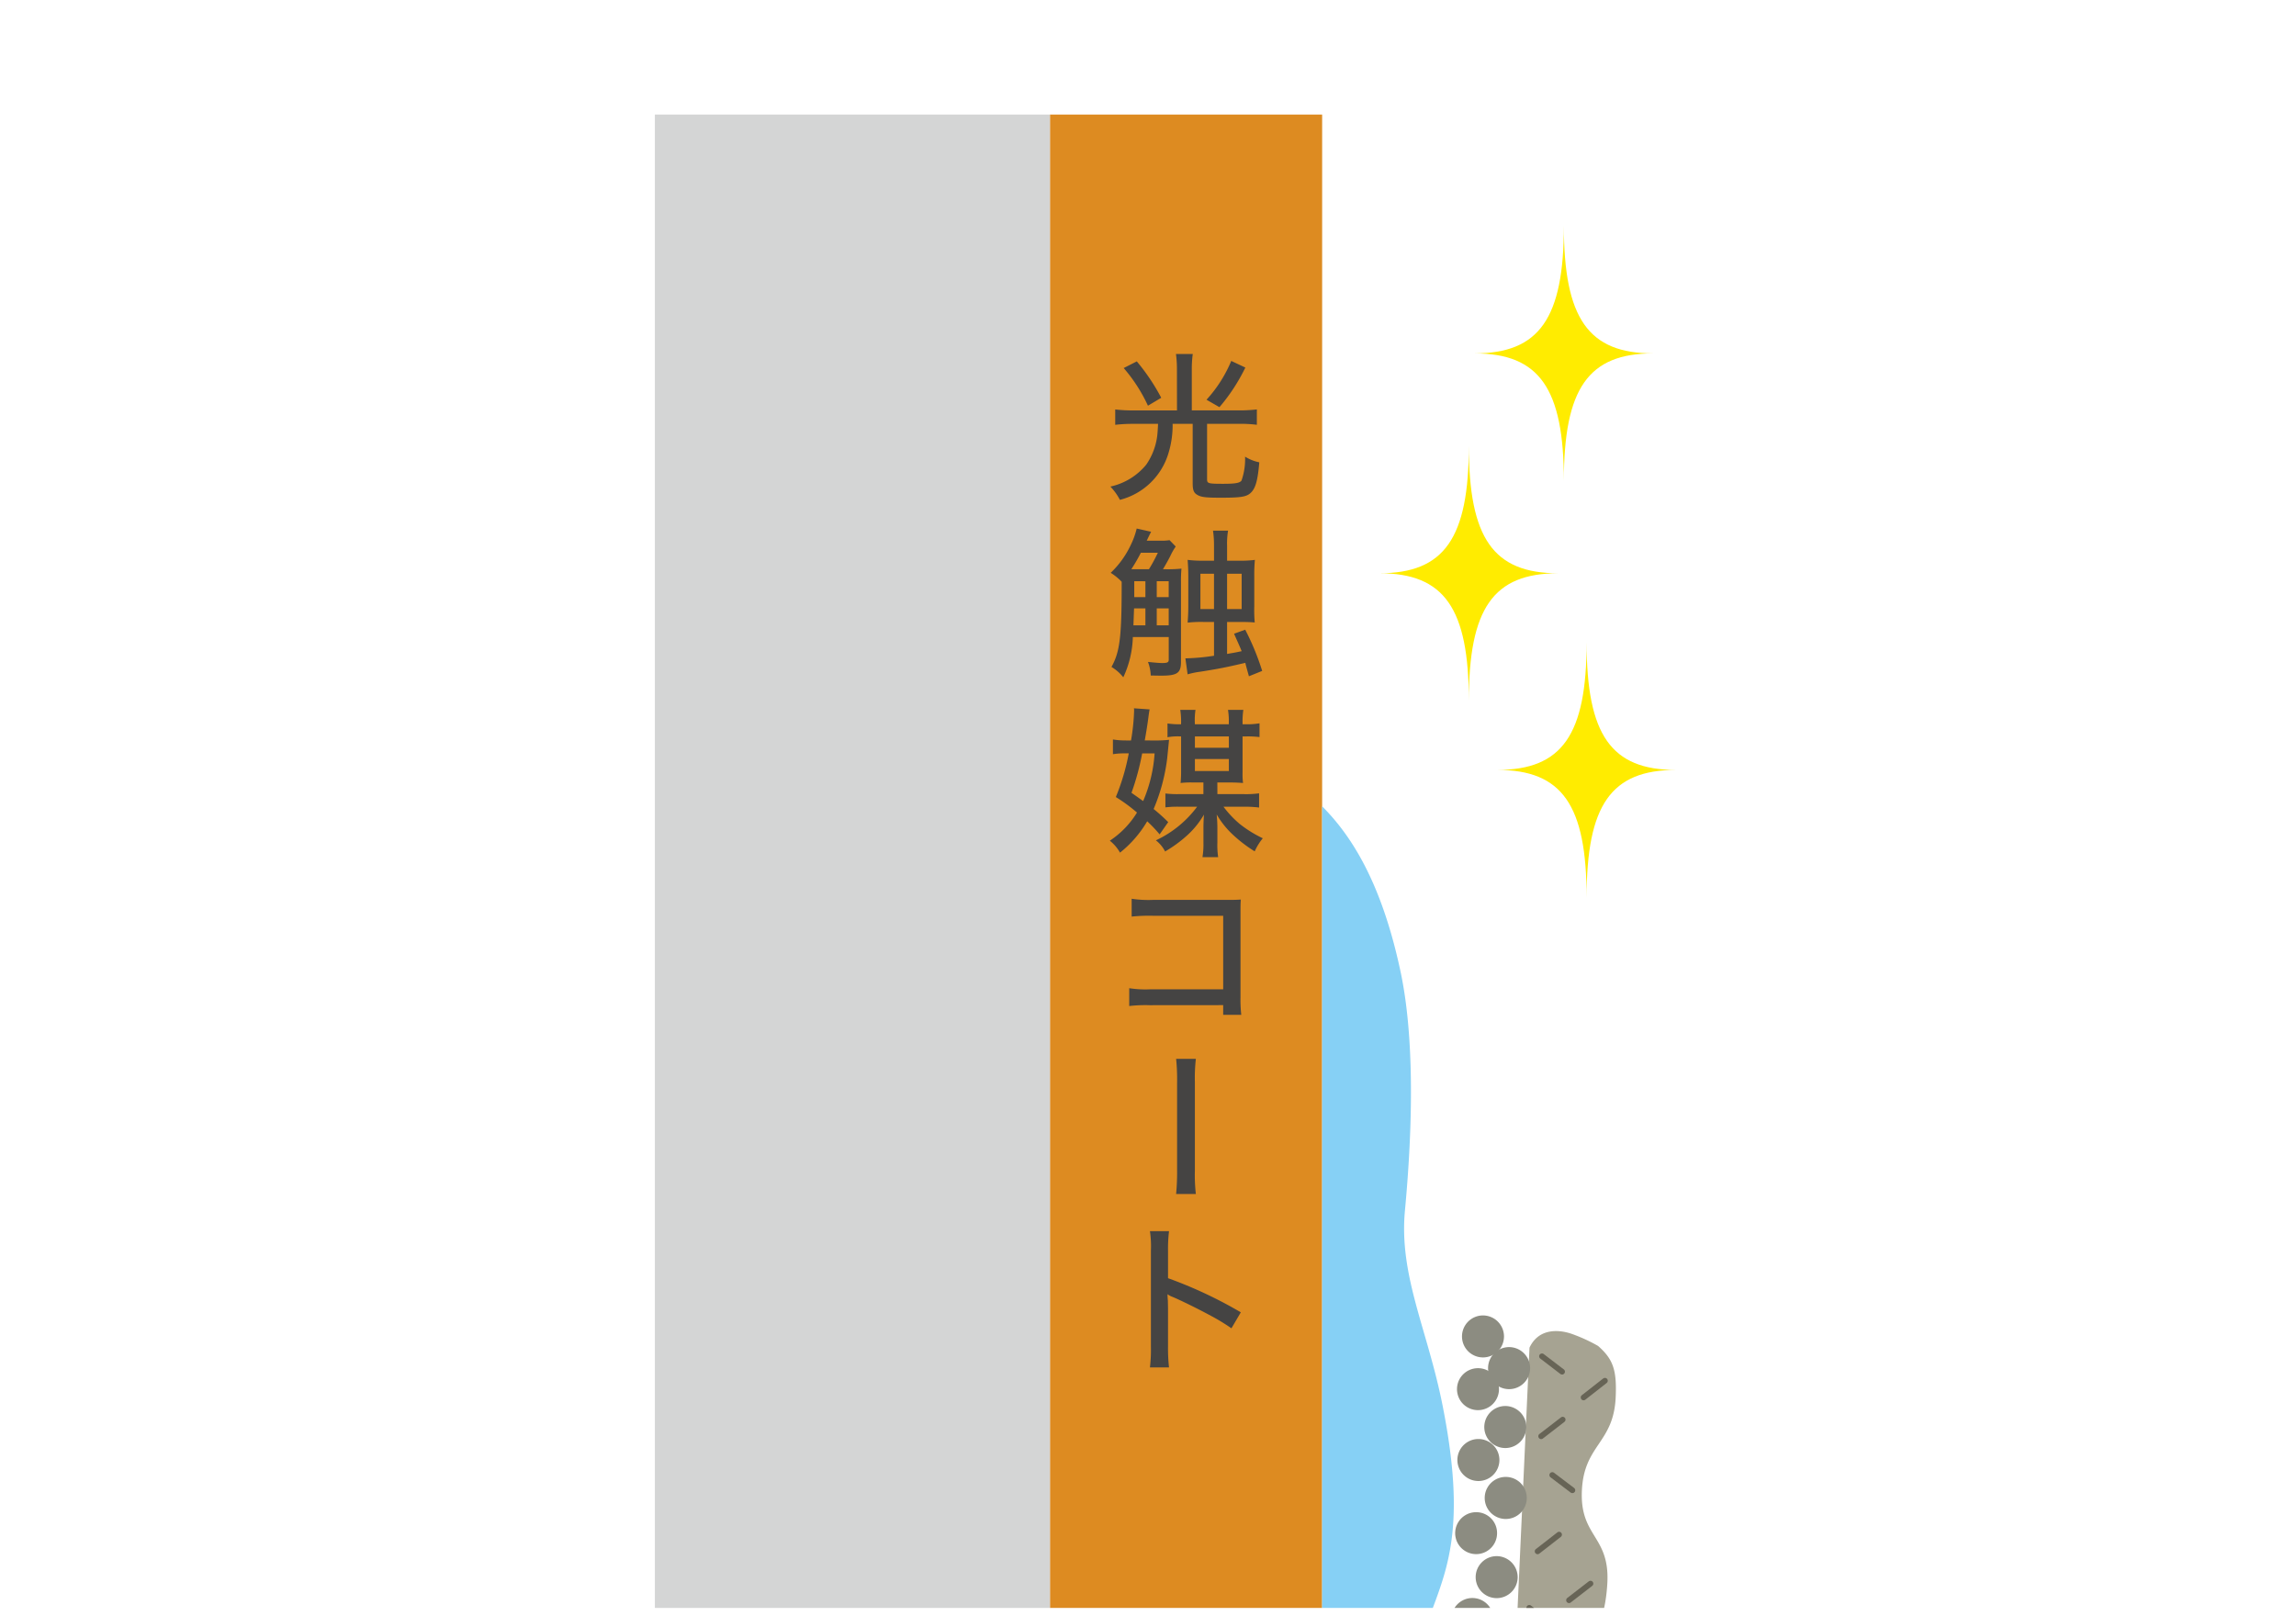 <svg xmlns="http://www.w3.org/2000/svg" xmlns:xlink="http://www.w3.org/1999/xlink" width="206" height="145" viewBox="0 0 206 145"><defs><clipPath id="a"><rect width="206" height="145" transform="translate(647 3481)" fill="none" stroke="#707070" stroke-width="1"/></clipPath><clipPath id="b"><rect width="33.15" height="101.658" fill="none"/></clipPath></defs><g transform="translate(-647 -3481)" clip-path="url(#a)"><g transform="translate(705.755 3491.28)"><rect width="24.422" height="134.019" transform="translate(35.447)" fill="#dd8b21"/><rect width="35.447" height="134.019" fill="#d4d5d5"/><g transform="translate(40.818 21.486)"><path d="M1220.195,790.28a10.269,10.269,0,0,0-.087-1.408h1.508a9.794,9.794,0,0,0-.087,1.408v3.656h4.237a13.579,13.579,0,0,0,1.6-.087v1.379a11.777,11.777,0,0,0-1.58-.087H1222.9v4.99c0,.365.131.392,1.449.392,1.1,0,1.481-.073,1.641-.29a5.88,5.88,0,0,0,.319-2.146,3.832,3.832,0,0,0,1.275.508c-.143,1.725-.361,2.425-.854,2.814-.365.29-.914.363-2.555.363-1.394,0-1.8-.044-2.161-.261-.3-.174-.406-.421-.406-1.014v-5.355h-1.8a8.524,8.524,0,0,1-.363,2.6,6.123,6.123,0,0,1-4.367,4.222,5.144,5.144,0,0,0-.854-1.191,5.737,5.737,0,0,0,3.22-1.972,5.836,5.836,0,0,0,.985-2.6c.031-.3.046-.494.072-1.057h-2.277a13.363,13.363,0,0,0-1.566.087v-1.379a13.186,13.186,0,0,0,1.595.087h3.947Zm-3.6-.743a18.559,18.559,0,0,1,2.192,3.267l-1.193.711a14.3,14.3,0,0,0-2.176-3.38Zm9.737.554a16.512,16.512,0,0,1-2.323,3.555l-1.161-.668a12,12,0,0,0,2.221-3.482Z" transform="translate(-1214.172 -788.872)" fill="#454443"/><path d="M1219.219,799a11.7,11.7,0,0,0,1.365-.056,12.016,12.016,0,0,0-.043,1.219v7.153c0,1-.334,1.234-1.769,1.234-.147,0-.162,0-.944-.014a3.8,3.8,0,0,0-.249-1.219c.554.058,1.016.1,1.263.1.479,0,.6-.061.6-.3v-2.032h-3.22a9.09,9.09,0,0,1-.857,3.613,3.88,3.88,0,0,0-1.06-.929c.755-1.362.915-2.683.915-7.458v-.189a5.131,5.131,0,0,0-.985-.8,8.349,8.349,0,0,0,1.813-2.526,7.022,7.022,0,0,0,.52-1.449l1.295.29c-.043.073-.191.377-.395.8h1.249a4.43,4.43,0,0,0,.8-.046l.552.569a5.648,5.648,0,0,0-.479.84c-.2.406-.537.987-.668,1.2Zm-1.553,0a14.894,14.894,0,0,0,.8-1.479h-1.524a15.747,15.747,0,0,1-.857,1.479h1.58Zm-.317,5.035v-1.522h-1.017c-.029.7-.043,1.205-.058,1.522Zm-1-3.959V801.5h1v-1.423Zm3.09,0h-1.072V801.5h1.072Zm0,2.437h-1.072v1.522h1.072Zm4.065-5.616a9.034,9.034,0,0,0-.089-1.362h1.35a7.135,7.135,0,0,0-.087,1.362v1.336h1.089a9.648,9.648,0,0,0,1.406-.073,13.77,13.77,0,0,0-.056,1.435v2.759a11.961,11.961,0,0,0,.041,1.423c-.361-.031-.7-.046-1.29-.046h-1.19V806.6c.581-.1.7-.116,1.307-.247-.148-.363-.148-.363-.682-1.565l1-.363a22.715,22.715,0,0,1,1.524,3.7l-1.19.479c-.279-1-.279-1-.32-1.205-1.655.392-2.468.552-4.063.8a7.329,7.329,0,0,0-1.118.232l-.2-1.437h.116a18.77,18.77,0,0,0,2.454-.232V803.73h-.975a10.973,10.973,0,0,0-1.392.061c.029-.406.058-.857.058-1.423v-2.773c0-.564-.029-1.028-.058-1.435a10.336,10.336,0,0,0,1.392.073h.975Zm-1.219,2.509v3.165h1.219v-3.165Zm3.7,3.165v-3.165h-1.307v3.165Z" transform="translate(-1214.155 -779.681)" fill="#454443"/><path d="M1218.192,804.9a10.731,10.731,0,0,0,1.321-.058c-.09.941-.148,1.479-.162,1.638a16.821,16.821,0,0,1-1.219,4.571,16.821,16.821,0,0,1,1.307,1.176l-.769,1.1a12.694,12.694,0,0,0-1.116-1.174,10.142,10.142,0,0,1-2.439,2.814,3.683,3.683,0,0,0-.915-1.072,8.067,8.067,0,0,0,2.439-2.526,14.9,14.9,0,0,0-1.9-1.391,19.676,19.676,0,0,0,1.161-3.92h-.334a6.127,6.127,0,0,0-1.086.075v-1.321a7.347,7.347,0,0,0,1.188.087h.435a18.811,18.811,0,0,0,.276-2.671,1.223,1.223,0,0,0-.014-.215l1.408.1c-.032.128-.073.419-.116.753-.072.552-.2,1.365-.322,2.032Zm-1.089,1.159a22.891,22.891,0,0,1-.958,3.54c.523.365.7.494,1.045.74a12.986,12.986,0,0,0,1.028-4.28Zm6.749,3.656h2.333a8.761,8.761,0,0,0,1.408-.07v1.275a9.9,9.9,0,0,0-1.42-.073H1224.4a9.272,9.272,0,0,0,1.466,1.554,10.731,10.731,0,0,0,2.059,1.277,5.129,5.129,0,0,0-.726,1.174,12.445,12.445,0,0,1-1.829-1.377,7.968,7.968,0,0,1-1.58-1.931c.044.479.061.842.061,1.219v1.3a7.243,7.243,0,0,0,.07,1.307h-1.406a7.323,7.323,0,0,0,.085-1.321v-1.275c0-.377.017-.8.046-1.219a7.757,7.757,0,0,1-1.568,1.917,11.829,11.829,0,0,1-1.917,1.391,3,3,0,0,0-.828-1,9.725,9.725,0,0,0,3.7-3.017h-1.568a8.949,8.949,0,0,0-1.278.058v-1.246a8.879,8.879,0,0,0,1.278.056h2.132v-1.043h-.927a7.948,7.948,0,0,0-1.118.044c.029-.377.043-.639.043-.929v-3.25h-.087a5.177,5.177,0,0,0-1.133.073v-1.234a7.337,7.337,0,0,0,1.133.073h.087v-.131a7,7,0,0,0-.073-1.161h1.365a6,6,0,0,0-.058,1.176v.116h3.047v-.131a6.2,6.2,0,0,0-.073-1.161h1.377a7,7,0,0,0-.07,1.161v.131h.334a6.741,6.741,0,0,0,1.188-.087v1.234a8.916,8.916,0,0,0-1.188-.058h-.334v3.25a6.219,6.219,0,0,0,.043.929c-.435-.031-.726-.044-1.147-.044h-1.159Zm1.029-4.162v-1.016h-3.047v1.016Zm-3.047,2.088h3.047v-1.074h-3.047Z" transform="translate(-1214.199 -770.215)" fill="#454443"/><path d="M1216.763,818.627a12.65,12.65,0,0,0-1.844.075v-1.6a9.542,9.542,0,0,0,1.871.1h6.56v-6.6h-6.281a15.378,15.378,0,0,0-1.931.073v-1.6a10.164,10.164,0,0,0,1.945.1h6.63c.726,0,.726,0,1.219-.029-.029.406-.029.566-.029,1.176v7.617a12.106,12.106,0,0,0,.07,1.553h-1.624v-.871Z" transform="translate(-1213.177 -760.184)" fill="#454443"/><path d="M1218.429,815.015a15.373,15.373,0,0,0-.087,2.117v7.879a14.993,14.993,0,0,0,.087,2.132h-1.771a20.7,20.7,0,0,0,.087-2.161v-7.837a17.756,17.756,0,0,0-.087-2.129Z" transform="translate(-1210.708 -751.756)" fill="#454443"/><path d="M1215.687,833.636a13.559,13.559,0,0,0,.087-1.858v-8.631a9.289,9.289,0,0,0-.087-1.742h1.713a13.158,13.158,0,0,0-.09,1.771v2.451a38.951,38.951,0,0,1,6.531,3.063l-.842,1.435a17.427,17.427,0,0,0-1.8-1.1c-1.1-.6-2.684-1.382-3.468-1.713a1.791,1.791,0,0,1-.465-.247,4.537,4.537,0,0,0,.031.566c0,.131.012.581.012.724v3.424a15.947,15.947,0,0,0,.09,1.858Z" transform="translate(-1212.086 -742.685)" fill="#454443"/></g><g transform="translate(59.869 32.361)"><g clip-path="url(#b)"><path d="M1222.072,805.648v209.931c1.449-1.537,3.581-3.93,4.162-6.771a48.7,48.7,0,0,0,.84-7.6c.082-3.811-.194-7.734.665-10.959,3.141-11.8,3.828-22.032,2.158-30.459-.5-2.519.559-13.715,1.616-20,1.176-7,2.79-18.535.544-28.035-3.922-16.607-2.151-28.446-.4-33.23,1.616-4.4,3.4-8.128,1.215-19.135-1.345-6.785-3.918-11.622-3.371-17.461.755-8.063.8-15.827-.392-21.432C1227.354,812.23,1224.54,808.131,1222.072,805.648Z" transform="translate(-1222.072 -775.93)" fill="#86d0f5"/><path d="M1235.127,839.43c.186-4.135,2.841-4.23,3.032-8.365.109-2.429-.213-3.422-1.58-4.619a14.59,14.59,0,0,0-2.318-1.067c-1.094-.394-2.979-.6-3.835,1.222l-1.118,24.451c-.244,2.565,2.429,3.988,3.542,3.576a19.484,19.484,0,0,0,2.451-1.1c1.416-1.214,2.008-3.613,2.115-5.911.177-4.143-2.478-4.048-2.289-8.188" transform="translate(-1211.822 -748.299)" fill="#a6a392"/><path d="M1231.025,826.423a1.884,1.884,0,1,1-1.88-1.892,1.887,1.887,0,0,1,1.88,1.892" transform="translate(-1214.709 -749.121)" fill="#8c8c81"/><path d="M1230.838,828.377a1.883,1.883,0,1,1-1.878-1.89,1.876,1.876,0,0,1,1.878,1.89" transform="translate(-1214.972 -746.344)" fill="#8c8c81"/><path d="M1230.857,831.012a1.885,1.885,0,1,1-1.887-1.9,1.888,1.888,0,0,1,1.887,1.9" transform="translate(-1214.952 -742.613)" fill="#8c8c81"/><path d="M1230.768,833.706a1.874,1.874,0,0,1-1.882,1.885,1.881,1.881,0,1,1,.012-3.763,1.866,1.866,0,0,1,1.87,1.878" transform="translate(-1215.074 -738.761)" fill="#8c8c81"/><path d="M1231.532,835.35a1.884,1.884,0,1,1-1.885-1.892,1.891,1.891,0,0,1,1.885,1.892" transform="translate(-1213.989 -736.447)" fill="#8c8c81"/><path d="M1230.634,836.906a1.885,1.885,0,1,1-1.882-1.895,1.885,1.885,0,0,1,1.882,1.895" transform="translate(-1215.269 -734.242)" fill="#8c8c81"/><path d="M1231.875,832.409a1.887,1.887,0,0,1-3.775,0,1.887,1.887,0,1,1,3.775,0" transform="translate(-1213.514 -740.62)" fill="#8c8c81"/><path d="M1231.856,829.77a1.886,1.886,0,1,1-1.885-1.88,1.892,1.892,0,0,1,1.885,1.88" transform="translate(-1213.536 -744.352)" fill="#8c8c81"/><path d="M1232,827.6a1.887,1.887,0,1,1-1.887-1.895A1.893,1.893,0,0,1,1232,827.6" transform="translate(-1213.339 -747.454)" fill="#8c8c81"/><path d="M1.8,1.633a.256.256,0,0,1-.156-.053L-.156.2A.257.257,0,0,1-.2-.156.257.257,0,0,1,.156-.2l1.8,1.375a.257.257,0,0,1-.156.462Z" transform="translate(19.725 79.077)" fill="#676456"/><path d="M1.8,1.621a.256.256,0,0,1-.155-.052L-.155.205a.257.257,0,0,1-.05-.361.257.257,0,0,1,.361-.05l1.8,1.364a.257.257,0,0,1-.156.463Z" transform="translate(20.65 89.734)" fill="#676456"/><path d="M1.8,1.624a.256.256,0,0,1-.156-.053L-.156.2A.257.257,0,0,1-.2-.156.257.257,0,0,1,.156-.2l1.8,1.367a.257.257,0,0,1-.156.462Z" transform="translate(18.583 101.649)" fill="#676456"/><path d="M0,1.756a.257.257,0,0,1-.2-.1A.257.257,0,0,1-.159,1.3L1.758-.2a.257.257,0,0,1,.361.044A.257.257,0,0,1,2.075.2L.159,1.7A.256.256,0,0,1,0,1.756Z" transform="translate(23.456 81.27)" fill="#676456"/><path d="M0,1.756a.257.257,0,0,1-.2-.1A.257.257,0,0,1-.158,1.3L1.77-.2a.257.257,0,0,1,.361.045A.257.257,0,0,1,2.086.2L.158,1.7A.256.256,0,0,1,0,1.756Z" transform="translate(19.331 95.081)" fill="#676456"/><path d="M0,1.747a.257.257,0,0,1-.2-.1.257.257,0,0,1,.046-.361L1.77-.2a.257.257,0,0,1,.361.046A.257.257,0,0,1,2.085.2L.157,1.693A.256.256,0,0,1,0,1.747Z" transform="translate(22.149 99.477)" fill="#676456"/><path d="M0,1.748a.257.257,0,0,1-.2-.1.257.257,0,0,1,.047-.361L1.775-.2a.257.257,0,0,1,.361.047A.257.257,0,0,1,2.089.2L.157,1.694A.256.256,0,0,1,0,1.748Z" transform="translate(19.65 84.761)" fill="#676456"/></g></g><g transform="translate(65.011 9.982)"><path d="M1243.757,795.571c-5.82,0-8.014,3.138-8.014,11.452,0-8.314-2.2-11.452-8.024-11.452,5.824,0,8.024-3.138,8.024-11.453C1235.743,792.432,1237.938,795.571,1243.757,795.571Z" transform="translate(-1219.197 -784.118)" fill="#ffec00"/><path d="M1244.6,811.021c-5.819,0-8.016,3.136-8.016,11.457,0-8.321-2.2-11.457-8.022-11.46,5.824,0,8.022-3.136,8.022-11.453,0,8.317,2.2,11.455,8.016,11.455" transform="translate(-1217.997 -762.186)" fill="#ffec00"/><path d="M1240.235,803.731c-5.824,0-8.019,3.141-8.019,11.458,0-8.317-2.2-11.458-8.019-11.46,5.819,0,8.019-3.141,8.019-11.46,0,8.319,2.195,11.462,8.019,11.462" transform="translate(-1224.197 -772.546)" fill="#ffec00"/></g></g></g></svg>